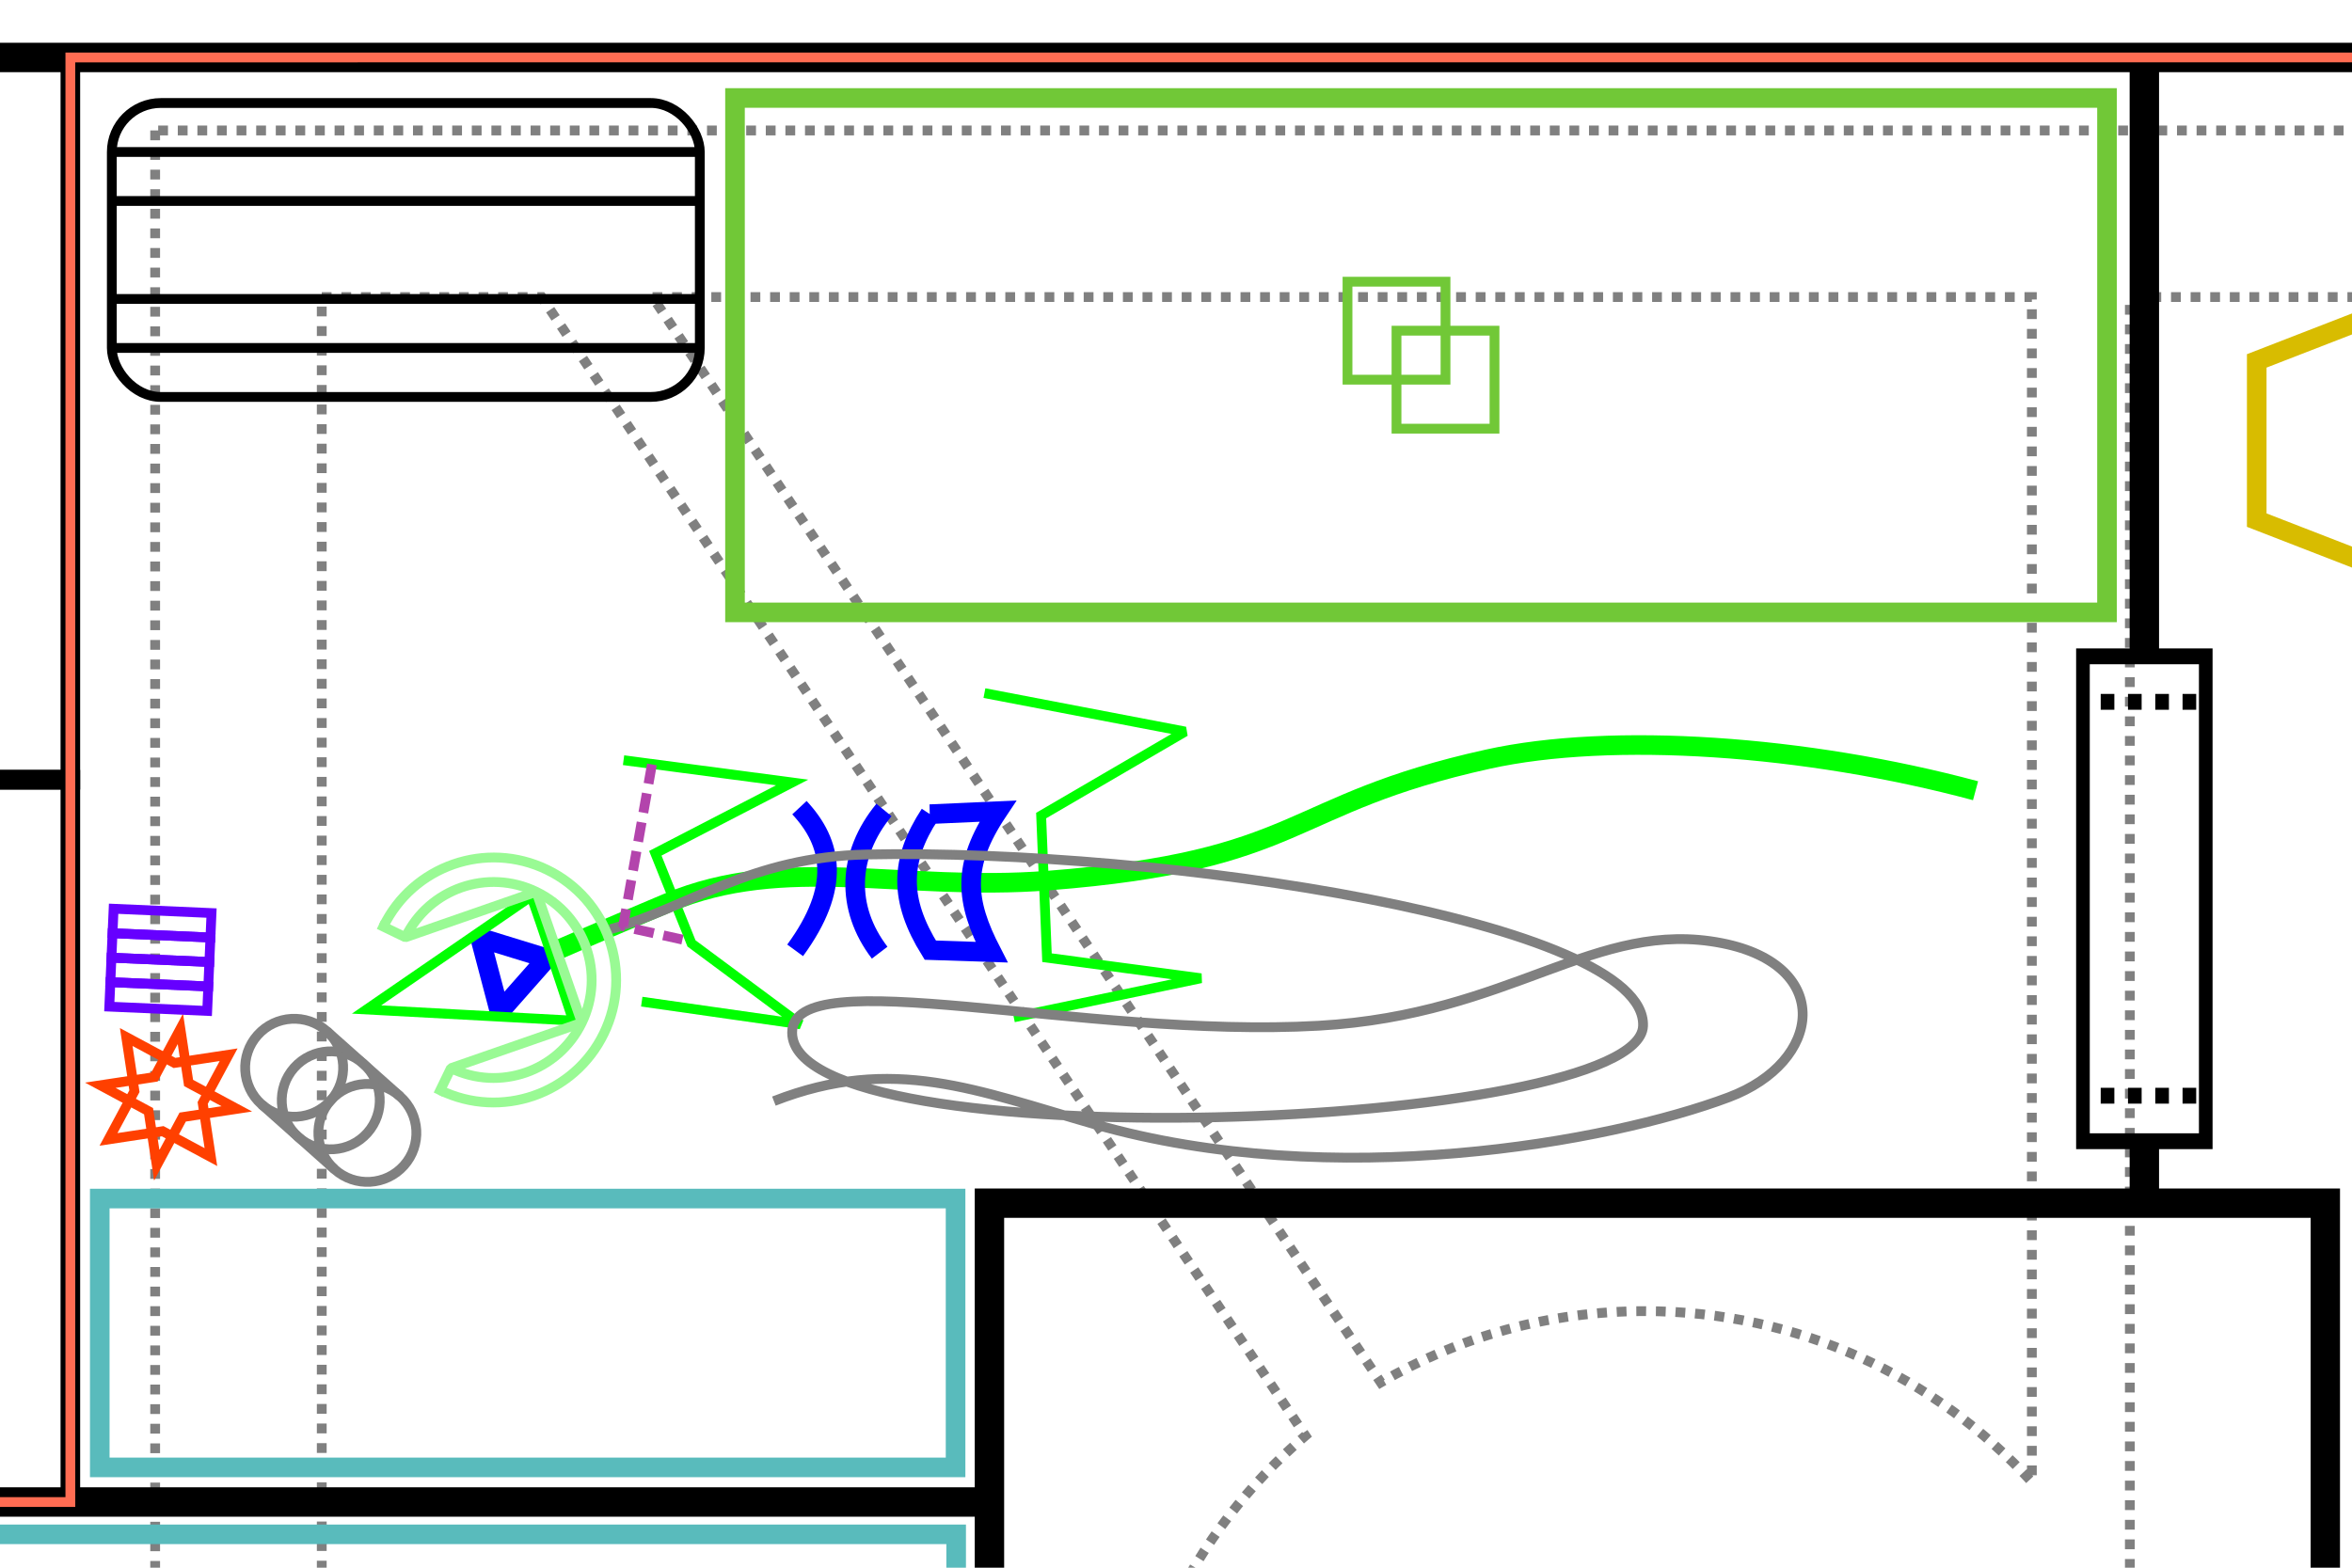 <?xml version="1.0" encoding="UTF-8" standalone="no"?>
<!-- Created with Inkscape (http://www.inkscape.org/) -->

<svg
   xmlns:dc="http://purl.org/dc/elements/1.1/"
   xmlns:cc="http://creativecommons.org/ns#"
   xmlns:rdf="http://www.w3.org/1999/02/22-rdf-syntax-ns#"
   xmlns:svg="http://www.w3.org/2000/svg"
   xmlns="http://www.w3.org/2000/svg"
   xmlns:sodipodi="http://sodipodi.sourceforge.net/DTD/sodipodi-0.dtd"
   xmlns:inkscape="http://www.inkscape.org/namespaces/inkscape"
   width="480"
   height="320"
   id="svg2"
   version="1.1"
   inkscape:version="0.47 r22583"
   sodipodi:docname="itnas112.svg"
   inkscape:export-xdpi="90"
   inkscape:export-ydpi="90"
   inkscape:export-filename="itnas112.png">
  <defs
     id="defs4" />
  <sodipodi:namedview
     id="base"
     pagecolor="#ffffff"
     bordercolor="#666666"
     borderopacity="1.0"
     inkscape:pageopacity="1"
     inkscape:pageshadow="2"
     inkscape:zoom="1"
     inkscape:cx="124.08408"
     inkscape:cy="124.46443"
     inkscape:document-units="px"
     inkscape:current-layer="layer1"
     showgrid="false"
     inkscape:snap-nodes="true"
     inkscape:snap-global="false"
     inkscape:snap-grids="true"
     showguides="true"
     inkscape:window-width="1280"
     inkscape:window-height="774"
     inkscape:window-x="-4"
     inkscape:window-y="-4"
     inkscape:window-maximized="1"
     inkscape:snap-to-guides="false"
     inkscape:object-paths="true"
     inkscape:guide-bbox="true"
     inkscape:snap-center="false"
     inkscape:snap-object-midpoints="true">
    <inkscape:grid
       empspacing="5"
       visible="true"
       enabled="true"
       snapvisiblegridlinesonly="true"
       type="xygrid"
       id="grid2816" />
  </sodipodi:namedview>
  <g
     inkscape:label="Layer 1"
     inkscape:groupmode="layer"
     id="layer1"
     transform="translate(0,0)">
    <rect
       style="color:#000000;fill:none;stroke:#000000;stroke-width:4;stroke-linecap:butt;stroke-linejoin:miter;stroke-miterlimit:4;stroke-opacity:1;stroke-dasharray:none;stroke-dashoffset:0;marker:none;visibility:visible;display:inline;overflow:visible;enable-background:accumulate"
       id="rect3879"
       width="147.432"
       height="147.432"
       x="-133.073"
       y="11.73" />
    <rect
       y="159.162"
       x="-133.073"
       height="147.432"
       width="147.432"
       id="rect3881"
       style="color:#000000;fill:none;stroke:#000000;stroke-width:4;stroke-linecap:butt;stroke-linejoin:miter;stroke-miterlimit:4;stroke-opacity:1;stroke-dasharray:none;stroke-dashoffset:0;marker:none;visibility:visible;display:inline;overflow:visible;enable-background:accumulate" />
    <path
       style="color:#000000;fill:none;stroke:#808080;stroke-width:2;stroke-linecap:butt;stroke-linejoin:miter;stroke-miterlimit:4;stroke-opacity:1;stroke-dasharray:2, 2;stroke-dashoffset:0;marker:none;visibility:visible;display:inline;overflow:visible;enable-background:accumulate"
       d="m 31.665,26.63 0,34 0,266.75 -141.938,0 0,52.312 141.938,0 0,171.844 c -4.555,4.375 -7.406,10.529 -7.406,17.344 0,6.818 2.847,12.968 7.406,17.344 l 1.344,1.188 c 4.156,3.43 9.503,5.5 15.312,5.5 5.809,0 11.126,-2.07 15.281,-5.5 l 2.063,-1.906 c 4.14,-4.319 6.687,-10.17 6.687,-16.625 0,-6.455 -2.547,-12.306 -6.687,-16.625 l 0,-77.625 231.937,0 c 11.826,4.502 24.657,7 38.063,7 13.406,0 26.237,-2.498 38.062,-7 l 40.938,0 0,30.156 -1.594,0 0,90.25 30.25,0 0,-90.25 -8.656,0 0,-30.156 285.844,0 0,76.719 c -4.168,4.323 -6.719,10.209 -6.719,16.688 0,13.276 10.751,24.031 24.031,24.031 13.281,0 24.031,-10.756 24.031,-24.031 0,-10.683 -6.951,-19.745 -16.594,-22.875 l 0,-82.531 -310.594,0 0,-47.438 c 5.134,-12.515 8,-26.198 8,-40.562 0,-14.365 -2.866,-28.047 -8,-40.562 l 0,-273.437 202.255,0 0,39.699 20.5,0 0,-55.355 82.995,0 0,125.062 -14.594,0 0,17 33.5,0 0,-17 -6.375,0 0,-143.406 -687.281,0 -34,0 z m 34,34 44.875,0 155.875,232.437 c -23.095,19.627 -37.75,48.88 -37.75,81.562 0,36.468 18.266,68.683 46.125,88 l -209.125,0 0,-402 z m 67.5,0 281.5,0 0,241.875 c -19.566,-21.421 -47.702,-34.875 -79,-34.875 -19.645,0 -38.052,5.323 -53.875,14.562 L 133.165,60.63 z m 281.5,386.125 0,15.875 -18.125,0 c 6.625,-4.593 12.704,-9.94 18.125,-15.875 z"
       id="rect3978-4"
       sodipodi:nodetypes="cccccccsccsccscccscccccccccccsssccccscccccccccccccccccccsccccccscccccc" />
    <path
       style="color:#000000;fill:none;stroke:#d8bc00;stroke-width:4;stroke-linecap:butt;stroke-linejoin:miter;stroke-miterlimit:4;stroke-opacity:1;stroke-dasharray:none;stroke-dashoffset:0;marker:none;visibility:visible;display:inline;overflow:visible;enable-background:accumulate"
       d="m 460.558,106.168 41.875,16.25 83.75,0 41.875,-16.25 0,-32.5 -41.875,-16.25 -83.75,0 -41.875,16.25 0,32.5 z"
       id="path2952-7"
       sodipodi:nodetypes="ccccccccc" />
    <path
       id="path3244"
       style="color:#000000;fill:none;stroke:#000000;stroke-width:6;stroke-linecap:butt;stroke-linejoin:miter;stroke-miterlimit:4;stroke-opacity:1;stroke-dasharray:none;stroke-dashoffset:0;marker:none;visibility:visible;display:inline;overflow:visible;enable-background:accumulate"
       d="m 893.806,11.727 -1026.882,0 0.003,587.804 902.547,0 0,-292.508 124.348,0 -0.015,-295.296 -5e-4,0 z m -1026.879,294.867 335,0 0,193.938 272.625,0 0,-254.939 -272.625,0 0,61.001"
       sodipodi:nodetypes="ccccccccccccccc" />
    <path
       style="fill:none;stroke:#000000;stroke-width:6;stroke-linecap:butt;stroke-linejoin:miter;stroke-miterlimit:4;stroke-opacity:1;stroke-dasharray:none"
       d="m 437.623,134.127 0,-122.398"
       id="path4171" />
    <path
       style="fill:none;stroke:#000000;stroke-width:6;stroke-linecap:butt;stroke-linejoin:miter;stroke-miterlimit:4;stroke-opacity:1;stroke-dasharray:none"
       d="m 437.623,233.127 0,12.466"
       id="path4173" />
    <g
       id="g4191"
       transform="translate(-1837.179,-131.338)">
      <rect
         ry="10"
         rx="10"
         y="152.362"
         x="1860"
         height="60"
         width="120"
         id="rect4185"
         style="color:#000000;fill:none;stroke:#000000;stroke-width:2;stroke-linecap:butt;stroke-linejoin:miter;stroke-miterlimit:4;stroke-opacity:1;stroke-dasharray:none;stroke-dashoffset:0;marker:none;visibility:visible;display:inline;overflow:visible;enable-background:accumulate" />
      <path
         style="color:#000000;fill:none;stroke:#000000;stroke-width:2;stroke-linecap:butt;stroke-linejoin:miter;stroke-miterlimit:4;stroke-opacity:1;stroke-dashoffset:0;marker:none;visibility:visible;display:inline;overflow:visible;enable-background:accumulate"
         d="m 1980,202.362 -120,0 m 0,-40 120,0"
         id="rect4187"
         sodipodi:nodetypes="cccc" />
      <path
         style="color:#000000;fill:none;stroke:#000000;stroke-width:2;stroke-linecap:butt;stroke-linejoin:miter;stroke-miterlimit:4;stroke-opacity:1;stroke-dashoffset:0;marker:none;visibility:visible;display:inline;overflow:visible;enable-background:accumulate"
         d="m 1980,192.362 -120,0 m 0,-20 120,0"
         id="rect4189"
         sodipodi:nodetypes="cccc" />
    </g>
    <path
       style="fill:none;stroke:#ff6c52;stroke-width:2;stroke-linecap:butt;stroke-linejoin:miter;stroke-miterlimit:4;stroke-opacity:1;stroke-dasharray:none"
       d="m 893.806,11.728 -879.448,0.002 0,294.864 -147.432,0 0,292.937 902.547,0 0,-292.508 124.348,0 -0.015,-295.295 z"
       id="path2910-23"
       sodipodi:nodetypes="ccccccccc" />
    <rect
       style="color:#000000;fill:none;stroke:#59bbbc;stroke-width:4;stroke-linecap:butt;stroke-linejoin:miter;stroke-miterlimit:4;stroke-opacity:1;stroke-dasharray:none;stroke-dashoffset:0;marker:none;visibility:visible;display:inline;overflow:visible;enable-background:accumulate"
       id="rect3460"
       width="174.655"
       height="54.875"
       x="20.36"
       y="244.651" />
    <g
       id="g3590"
       transform="matrix(0.747,0.665,-0.665,0.747,66.773,90.053)">
      <path
         transform="translate(-145,0)"
         d="m 235,100 c 0,5.523 -4.477,10 -10,10 -5.523,0 -10,-4.477 -10,-10 0,-5.523 4.477,-10 10,-10 5.523,0 10,4.477 10,10 z"
         sodipodi:ry="10"
         sodipodi:rx="10"
         sodipodi:cy="100"
         sodipodi:cx="225"
         id="path3542"
         style="color:#000000;fill:none;stroke:#808080;stroke-width:2;stroke-linecap:butt;stroke-linejoin:miter;stroke-miterlimit:4;stroke-opacity:1;stroke-dasharray:none;stroke-dashoffset:0;marker:none;visibility:visible;display:inline;overflow:visible;enable-background:accumulate"
         sodipodi:type="arc" />
      <path
         transform="translate(-145,0)"
         d="m 245,100 c 0,5.523 -4.477,10 -10,10 -5.523,0 -10,-4.477 -10,-10 0,-5.523 4.477,-10 10,-10 5.523,0 10,4.477 10,10 z"
         sodipodi:ry="10"
         sodipodi:rx="10"
         sodipodi:cy="100"
         sodipodi:cx="235"
         id="path3546"
         style="color:#000000;fill:none;stroke:#808080;stroke-width:2;stroke-linecap:butt;stroke-linejoin:miter;stroke-miterlimit:4;stroke-opacity:1;stroke-dasharray:none;stroke-dashoffset:0;marker:none;visibility:visible;display:inline;overflow:visible;enable-background:accumulate"
         sodipodi:type="arc" />
      <path
         transform="translate(-145,0)"
         d="m 255,100 c 0,5.523 -4.477,10 -10,10 -5.523,0 -10,-4.477 -10,-10 0,-5.523 4.477,-10 10,-10 5.523,0 10,4.477 10,10 z"
         sodipodi:ry="10"
         sodipodi:rx="10"
         sodipodi:cy="100"
         sodipodi:cx="245"
         id="path3550"
         style="color:#000000;fill:none;stroke:#808080;stroke-width:2;stroke-linecap:butt;stroke-linejoin:miter;stroke-miterlimit:4;stroke-opacity:1;stroke-dasharray:none;stroke-dashoffset:0;marker:none;visibility:visible;display:inline;overflow:visible;enable-background:accumulate"
         sodipodi:type="arc" />
      <path
         sodipodi:nodetypes="cc"
         id="path3552"
         d="m 80,90 20,0"
         style="color:#000000;fill:none;stroke:#808080;stroke-width:2;stroke-linecap:butt;stroke-linejoin:miter;stroke-miterlimit:4;stroke-opacity:1;stroke-dasharray:none;stroke-dashoffset:0;marker:none;visibility:visible;display:inline;overflow:visible;enable-background:accumulate" />
      <path
         sodipodi:nodetypes="cc"
         id="path3554"
         d="m 100,110 -20,0"
         style="color:#000000;fill:none;stroke:#808080;stroke-width:2;stroke-linecap:butt;stroke-linejoin:miter;stroke-miterlimit:4;stroke-opacity:1;stroke-dasharray:none;stroke-dashoffset:0;marker:none;visibility:visible;display:inline;overflow:visible;enable-background:accumulate" />
    </g>
    <g
       id="g3656"
       style="fill:none;stroke:#ff4000;stroke-width:2;stroke-miterlimit:4;stroke-opacity:1;stroke-dasharray:none"
       transform="matrix(0.576,0.817,-0.817,0.576,-29.838,-5.969)">
      <path
         id="path3650"
         d="m 225,65 -5,10 -10,5 10,5 5,10 5,-10 10,-5 -10,-5 -5,-10 z"
         style="fill:none;stroke:#ff4000;stroke-width:2;stroke-linecap:butt;stroke-linejoin:miter;stroke-miterlimit:4;stroke-opacity:1;stroke-dasharray:none" />
      <path
         id="path3652"
         d="m 215,70 10,5 10,-5 -5,10 5,10 -10,-5 -10,5 5,-10 -5,-10 z"
         style="fill:none;stroke:#ff4000;stroke-width:2;stroke-linecap:butt;stroke-linejoin:miter;stroke-miterlimit:4;stroke-opacity:1;stroke-dasharray:none" />
    </g>
    <rect
       style="color:#000000;fill:none;stroke:#71c837;stroke-width:4;stroke-linecap:butt;stroke-linejoin:miter;stroke-miterlimit:4;stroke-opacity:1;stroke-dasharray:none;stroke-dashoffset:0;marker:none;visibility:visible;display:inline;overflow:visible;enable-background:accumulate"
       id="rect4521"
       width="280"
       height="105"
       x="150"
       y="20" />
    <g
       id="g4527"
       transform="translate(5,-7.5)"
       style="stroke:#71c837;stroke-width:2;stroke-miterlimit:4;stroke-dasharray:none">
      <rect
         y="65"
         x="270"
         height="20"
         width="20"
         id="rect4523"
         style="color:#000000;fill:none;stroke:#71c837;stroke-width:2;stroke-linecap:butt;stroke-linejoin:miter;stroke-miterlimit:4;stroke-opacity:1;stroke-dasharray:none;stroke-dashoffset:0;marker:none;visibility:visible;display:inline;overflow:visible;enable-background:accumulate" />
      <rect
         y="75"
         x="280"
         height="20"
         width="20"
         id="rect4525"
         style="color:#000000;fill:none;stroke:#71c837;stroke-width:2;stroke-linecap:butt;stroke-linejoin:miter;stroke-miterlimit:4;stroke-opacity:1;stroke-dasharray:none;stroke-dashoffset:0;marker:none;visibility:visible;display:inline;overflow:visible;enable-background:accumulate" />
    </g>
    <path
       style="color:#000000;fill:none;stroke:#59bbbc;stroke-width:4;stroke-linecap:butt;stroke-linejoin:miter;stroke-miterlimit:4;stroke-opacity:1;stroke-dasharray:none;stroke-dashoffset:0;marker:none;visibility:visible;display:inline;overflow:visible;enable-background:accumulate"
       d="m 127.486,491.479 0,-132 -253.913,0 0,-46.29 321.562,0 0,178.29 -67.649,0 z"
       id="rect2941"
       sodipodi:nodetypes="ccccccc" />
    <g
       id="g4650"
       style="stroke:#6600ff;stroke-width:1"
       transform="matrix(0.999,0.044,-0.044,0.999,-93.769,0.175)">
      <rect
         y="180"
         x="125"
         height="5"
         width="20"
         id="rect4631"
         style="color:#000000;fill:none;stroke:#6600ff;stroke-width:2;stroke-linecap:butt;stroke-linejoin:miter;stroke-miterlimit:4;stroke-opacity:1;stroke-dasharray:none;stroke-dashoffset:0;marker:none;visibility:visible;display:inline;overflow:visible;enable-background:accumulate" />
      <rect
         y="185"
         x="125"
         height="5"
         width="20"
         id="rect4633"
         style="color:#000000;fill:none;stroke:#6600ff;stroke-width:2;stroke-linecap:butt;stroke-linejoin:miter;stroke-miterlimit:4;stroke-opacity:1;stroke-dasharray:none;stroke-dashoffset:0;marker:none;visibility:visible;display:inline;overflow:visible;enable-background:accumulate" />
      <rect
         y="190"
         x="125"
         height="5"
         width="20"
         id="rect4635"
         style="color:#000000;fill:none;stroke:#6600ff;stroke-width:2;stroke-linecap:butt;stroke-linejoin:miter;stroke-miterlimit:4;stroke-opacity:1;stroke-dasharray:none;stroke-dashoffset:0;marker:none;visibility:visible;display:inline;overflow:visible;enable-background:accumulate" />
      <rect
         y="195"
         x="125"
         height="5"
         width="20"
         id="rect4637"
         style="color:#000000;fill:none;stroke:#6600ff;stroke-width:2;stroke-linecap:butt;stroke-linejoin:miter;stroke-miterlimit:4;stroke-opacity:1;stroke-dasharray:none;stroke-dashoffset:0;marker:none;visibility:visible;display:inline;overflow:visible;enable-background:accumulate" />
    </g>
    <path
       style="fill:none;stroke:#00ff00;stroke-width:4;stroke-linecap:butt;stroke-linejoin:miter;stroke-miterlimit:4;stroke-opacity:1;stroke-dasharray:none;marker-start:none;marker-mid:none;marker-end:none"
       d="m 112.85,194.307 c 0,0 9.643,-4.216 23.351,-9.978 24.096,-10.129 47.95,-2.273 77.687,-4.581 52.45,-4.071 48.126,-15.579 89.765,-24.786 25.247,-5.582 64.91,-2.865 99.52,6.443"
       id="path2826-1"
       sodipodi:nodetypes="cssss" />
    <g
       id="g4105-1"
       transform="matrix(1,0,0,1.161,-1087.908,-490.049)">
      <rect
         y="537.487"
         x="1513"
         height="85.25"
         width="25.062"
         id="rect4095-5"
         style="color:#000000;fill:none;stroke:#000000;stroke-width:2.784;stroke-linecap:butt;stroke-linejoin:miter;stroke-miterlimit:4;stroke-opacity:1;stroke-dasharray:none;stroke-dashoffset:0;marker:none;visibility:visible;display:inline;overflow:visible;enable-background:accumulate" />
      <path
         id="path4103-2"
         d="m 1538.062,614.737 -25.062,0"
         style="color:#000000;fill:none;stroke:#000000;stroke-width:2.784;stroke-linecap:butt;stroke-linejoin:miter;stroke-miterlimit:4;stroke-opacity:1;stroke-dasharray:2.784, 2.784;stroke-dashoffset:3.619;marker:none;visibility:visible;display:inline;overflow:visible;enable-background:accumulate" />
      <path
         id="rect4098-7"
         d="m 1538.062,545.487 -25.062,0"
         style="color:#000000;fill:none;stroke:#000000;stroke-width:2.784;stroke-linecap:butt;stroke-linejoin:miter;stroke-miterlimit:4;stroke-opacity:1;stroke-dasharray:2.784, 2.784;stroke-dashoffset:3.619;marker:none;visibility:visible;display:inline;overflow:visible;enable-background:accumulate" />
    </g>
    <path
       sodipodi:nodetypes="cc"
       id="rect10452-1-7-7"
       d="m 163.152,164.86 c 6.741,7.243 8.574,16.207 -0.877,29.127"
       style="fill:none;stroke:#0000ff;stroke-width:4;stroke-linecap:butt;stroke-linejoin:miter;stroke-miterlimit:4;stroke-opacity:1;stroke-dasharray:none" />
    <path
       id="path10436-7"
       style="fill:none;stroke:#00ff00;stroke-width:2;stroke-linecap:butt;stroke-linejoin:miter;stroke-miterlimit:2;stroke-opacity:1;stroke-dasharray:none"
       d="m 200.904,141.479 40.971,7.849 c 0,0 -29.396,17.147 -29.396,17.147 0,0 1.192,29.012 1.192,29.012 0,0 31.427,4.195 31.427,4.195 0,0 -38.203,7.979 -38.203,7.979"
       sodipodi:nodetypes="cccccc"
       inkscape:transform-center-x="-13.409175"
       inkscape:transform-center-y="5.8175323" />
    <path
       sodipodi:nodetypes="cc"
       id="rect10452-1-4-4-1"
       d="m 180.399,165.334 c -7.492,9.111 -7.857,19.985 -0.877,29.127"
       style="fill:none;stroke:#0000ff;stroke-width:4;stroke-linecap:butt;stroke-linejoin:miter;stroke-miterlimit:4;stroke-opacity:1;stroke-dasharray:none" />
    <path
       id="path10402-6-4"
       style="fill:none;stroke:#00ff00;stroke-width:2px;stroke-linecap:butt;stroke-linejoin:miter;stroke-opacity:1"
       d="m 130.968,204.458 32.395,4.624 -22.243,-16.51 -7.382,-18.399 c 0,0 27.922,-14.454 27.922,-14.454 l -34.405,-4.546"
       sodipodi:nodetypes="cccccc"
       inkscape:transform-center-x="-7.3531528"
       inkscape:transform-center-y="9.29971" />
    <path
       id="rect10452-1-8-0-1"
       style="fill:none;stroke:#0000ff;stroke-width:4;stroke-linecap:butt;stroke-linejoin:miter;stroke-miterlimit:4;stroke-opacity:1;stroke-dasharray:none"
       d="m 189.789,166.189 13.841,-0.618 c -7.434,11.133 -6.639,18.355 -1.264,28.792 l -12.514,-0.417 c -6.37,-10.253 -6.252,-18.299 -0.063,-27.757 z"
       sodipodi:nodetypes="ccccc" />
    <path
       style="color:#000000;fill:none;stroke:#808080;stroke-width:2;stroke-linecap:butt;stroke-linejoin:miter;stroke-miterlimit:4;stroke-opacity:1;stroke-dasharray:none;stroke-dashoffset:0;marker:none;visibility:visible;display:inline;overflow:visible;enable-background:accumulate"
       d="m 157.937,224.764 c 24.395,-9.546 41.438,-2.146 65.509,4.735 48.749,13.937 105.028,3.628 129.357,-5.521 19.206,-7.222 21.472,-26.94 -1.337,-31.445 -25.851,-5.106 -42.759,14.603 -82.31,16.838 -48.255,2.727 -107.561,-13.562 -107.494,1.41 0.118,26.484 172.792,20.021 173.653,-1.353 0.857,-21.269 -97.96,-36.286 -158.451,-35.008 -23.655,0.5 -36.124,10.748 -52.319,15.263"
       id="path3505"
       sodipodi:nodetypes="cssssssss" />
    <g
       id="g5323"
       transform="matrix(0.979,0.204,-0.204,0.979,12.72,-1.192)"
       inkscape:transform-center-x="12.508269"
       inkscape:transform-center-y="5.1170644">
      <g
         inkscape:transform-center-y="4.0702816"
         inkscape:transform-center-x="14.917409"
         transform="matrix(-0.561,-0.828,0.828,-0.561,125.218,440.956)"
         id="g3111">
        <g
           inkscape:transform-center-y="-19.154796"
           inkscape:transform-center-x="0.58925777"
           transform="matrix(0.965,-0.262,0.262,0.965,-40.944,62.982)"
           id="g3115">
          <path
             sodipodi:nodetypes="cccc"
             id="rect10452-0"
             d="m 233.763,152.879 c 0,0 -14.418,-6.058 -14.418,-6.058 l 2.794,14.308 11.624,-8.25 z"
             style="fill:none;stroke:#0000ff;stroke-width:4;stroke-linecap:butt;stroke-linejoin:bevel;stroke-miterlimit:4;stroke-opacity:1;stroke-dasharray:none" />
          <path
             sodipodi:nodetypes="cccc"
             d="m 234.128,166.3 c 0,0 2.152,-40.707 2.152,-40.707 l -27.49,32.047 c 0,0 22.255,7.795 25.339,8.66 z"
             style="fill:none;stroke:#00ff00;stroke-width:2;stroke-linecap:butt;stroke-linejoin:miter;stroke-miterlimit:4;stroke-opacity:1;stroke-dasharray:none"
             id="path10399-9"
             inkscape:transform-center-x="-0.88388348"
             inkscape:transform-center-y="-16.263456" />
        </g>
      </g>
      <g
         style="stroke:#99fa94;stroke-width:1;stroke-opacity:1"
         transform="matrix(-0.97,-0.243,0.243,-0.97,885.644,423.014)"
         id="g4254">
        <path
           sodipodi:type="arc"
           style="color:#000000;fill:none;stroke:#99fa94;stroke-width:2;stroke-linecap:butt;stroke-linejoin:miter;stroke-miterlimit:4;stroke-opacity:1;stroke-dasharray:none;stroke-dashoffset:0;marker:none;visibility:visible;display:inline;overflow:visible;enable-background:accumulate"
           id="path4219"
           sodipodi:cx="770"
           sodipodi:cy="27.362183"
           sodipodi:rx="20"
           sodipodi:ry="20"
           d="m 790,27.362 c 0,11.046 -8.954,20 -20,20 -11.046,0 -20,-8.954 -20,-20 0,-11.046 8.954,-20 20,-20 0,0 0,0 0,0"
           transform="translate(25,25)"
           sodipodi:start="0"
           sodipodi:end="4.712389"
           sodipodi:open="true" />
        <path
           transform="matrix(1.25,0,0,1.25,-167.5,18.159)"
           d="m 790,27.362 c 0,11.046 -8.954,20 -20,20 -11.046,0 -20,-8.954 -20,-20 0,-11.046 8.954,-20 20,-20 0,0 0,0 0,0"
           sodipodi:ry="20"
           sodipodi:rx="20"
           sodipodi:cy="27.362183"
           sodipodi:cx="770"
           id="path4242"
           style="color:#000000;fill:none;stroke:#99fa94;stroke-width:1.6;stroke-linecap:butt;stroke-linejoin:miter;stroke-miterlimit:4;stroke-opacity:1;stroke-dasharray:none;stroke-dashoffset:0;marker:none;visibility:visible;display:inline;overflow:visible;enable-background:accumulate"
           sodipodi:type="arc"
           sodipodi:start="0"
           sodipodi:end="4.712389"
           sodipodi:open="true" />
        <path
           style="color:#000000;fill:none;stroke:#99fa94;stroke-width:2;stroke-linecap:square;stroke-linejoin:bevel;stroke-miterlimit:4;stroke-opacity:1;stroke-dasharray:none;stroke-dashoffset:0;marker:none;visibility:visible;display:inline;overflow:visible;enable-background:accumulate"
           d="m 820,52.362 -5,0 -20,20 -20,-20 20,-20 0,-5"
           id="path4244" />
      </g>
    </g>
    <path
       id="path4154-1-7"
       style="fill:none;stroke:#b344ac;stroke-width:2;stroke-linecap:butt;stroke-linejoin:bevel;stroke-miterlimit:4;stroke-opacity:1;stroke-dasharray:4, 2;stroke-dashoffset:0"
       d="m 133.05,156.04 -5.892,33.068 13.266,2.938"
       sodipodi:nodetypes="ccc" />
  </g>
</svg>
